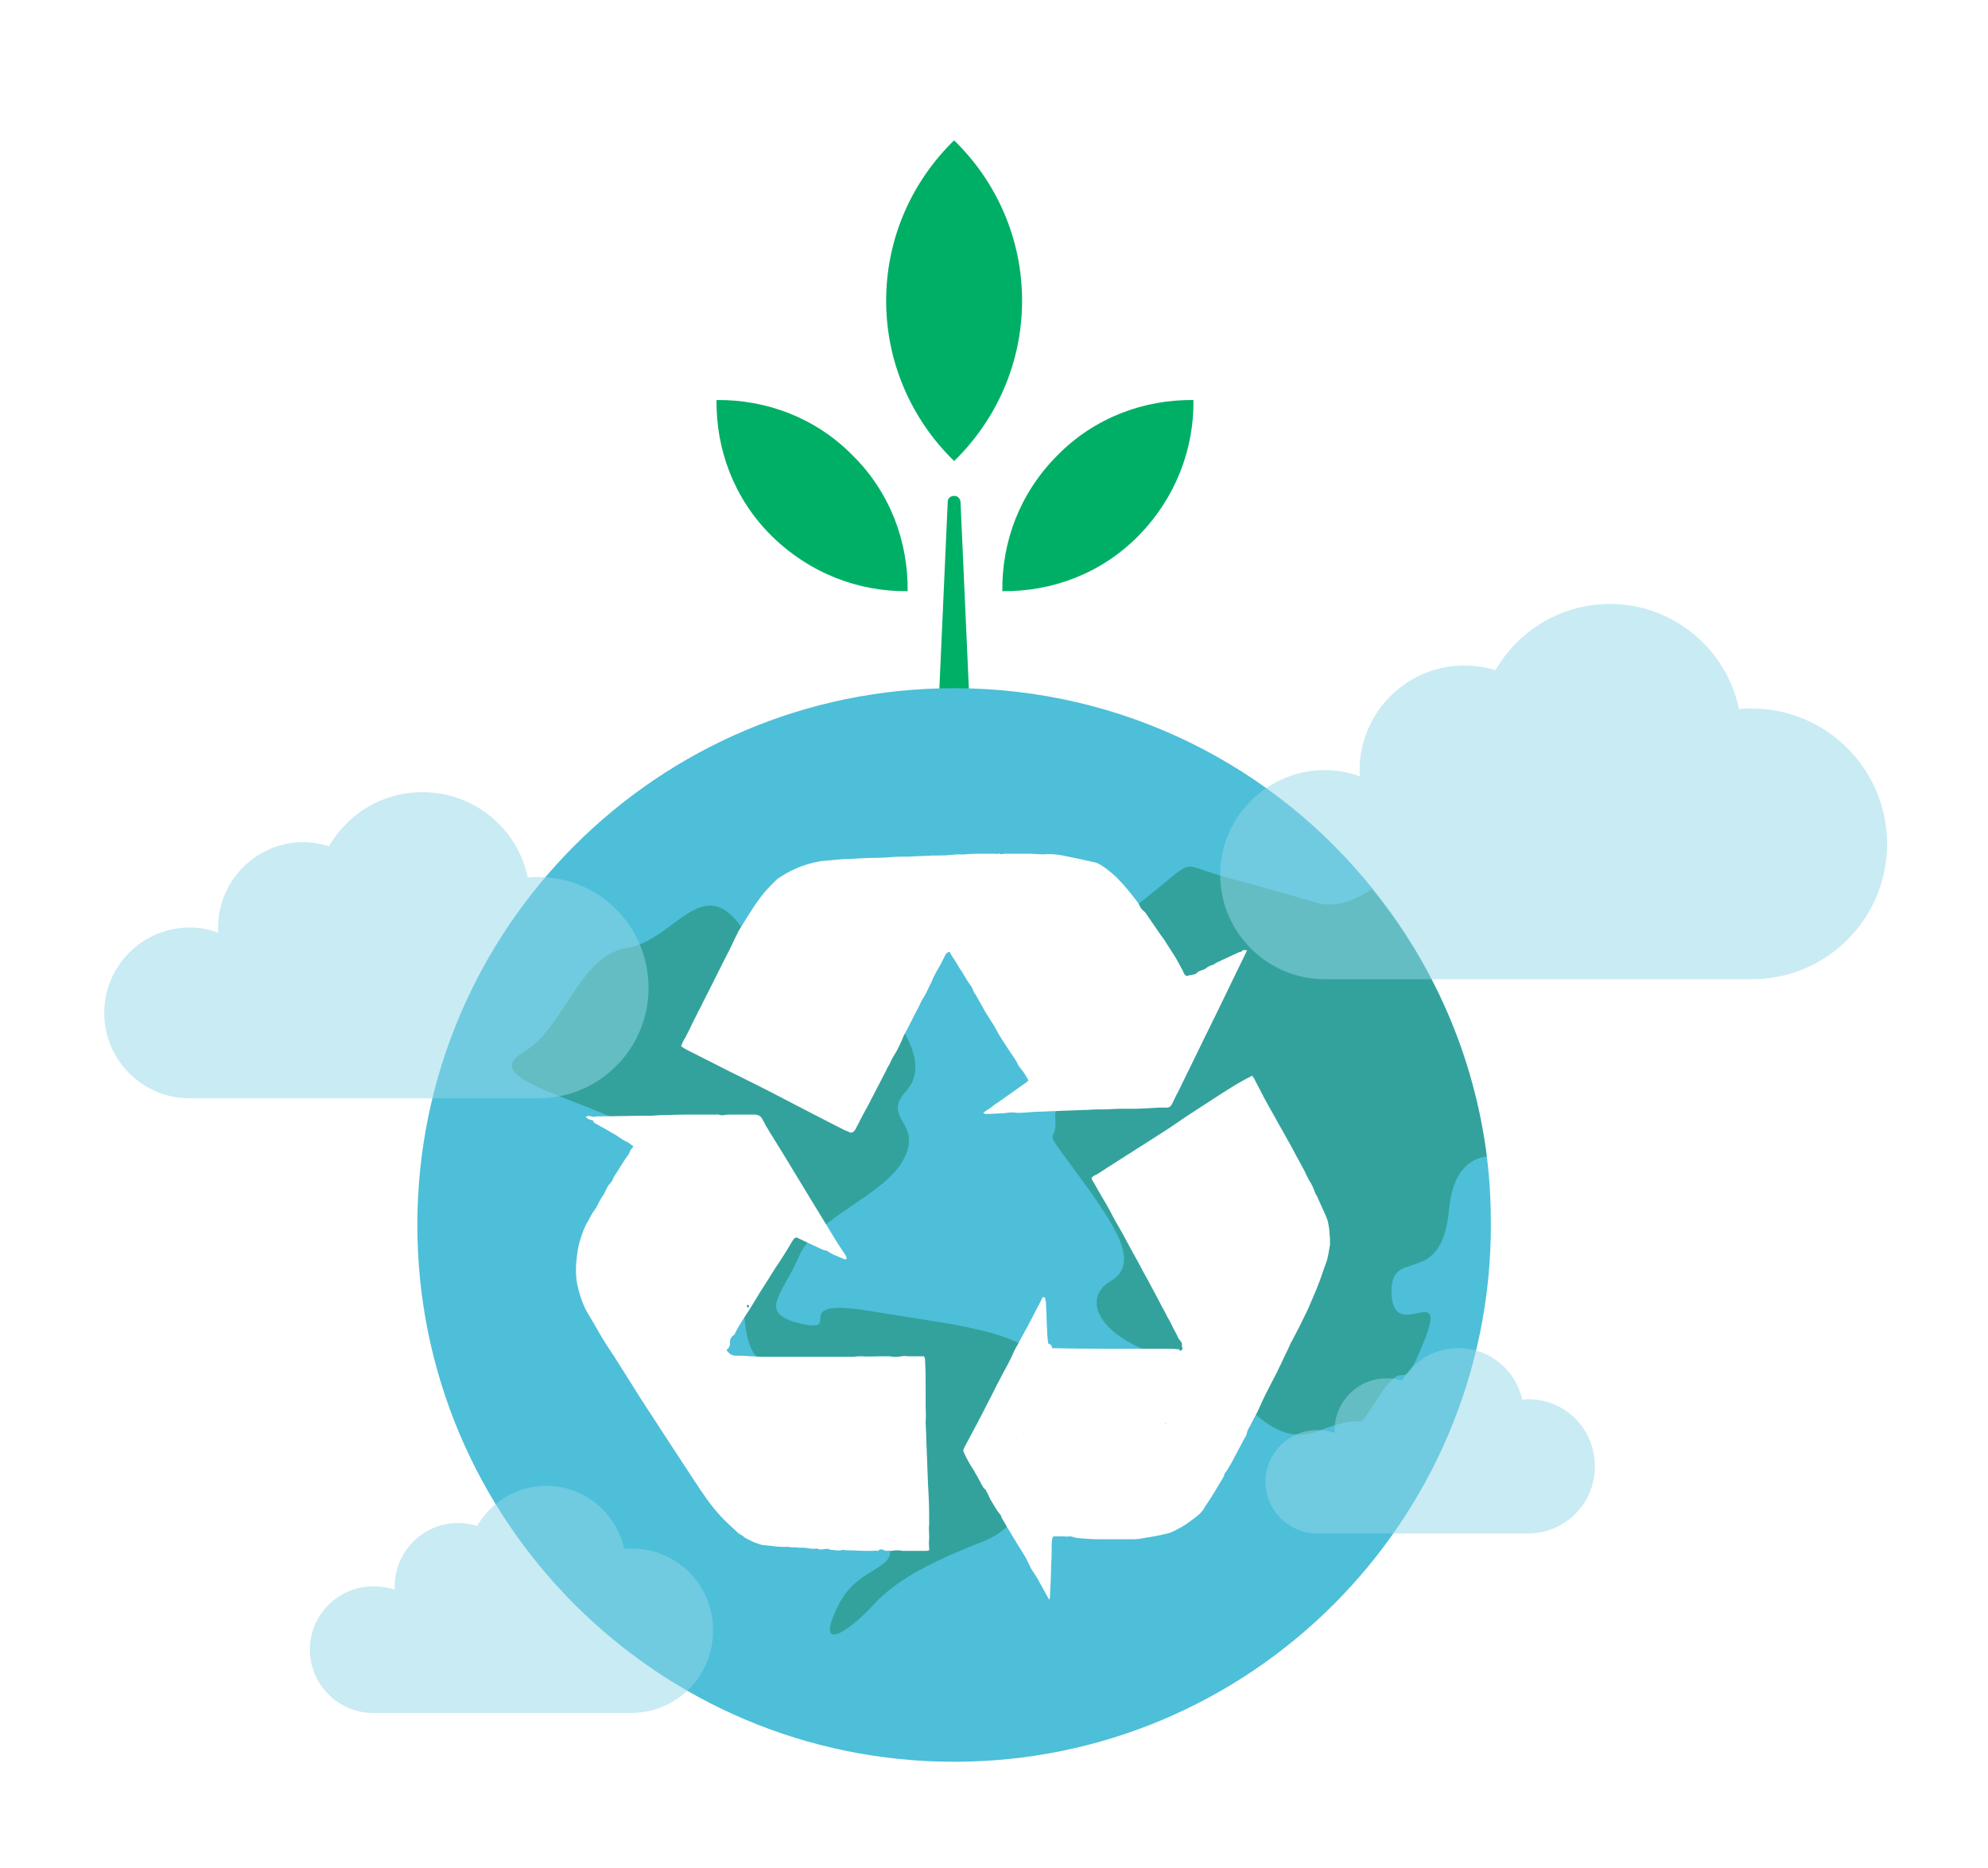 <svg width="315" height="296" viewBox="0 0 315 296" fill="none" xmlns="http://www.w3.org/2000/svg">
<g filter="url(#filter0_d)">
<path d="M285.11 96.282C279.035 85.788 267.621 78.885 255.01 78.885C245.897 78.885 237.245 82.475 230.894 88.642C219.388 89.01 209.447 95.821 204.66 105.578C203.74 105.763 202.819 105.947 201.991 106.131C195.916 102.541 189.564 99.595 182.937 97.294C185.514 95.637 187.908 93.704 190.025 91.495C198.401 83.119 203.003 71.889 202.819 60.015L202.635 46.576H189.288H188.644C184.134 46.576 179.715 47.22 175.573 48.601C175.665 47.312 175.757 46.024 175.757 44.735C175.757 31.296 170.418 18.778 160.846 9.389L151.181 0L141.516 9.389C131.851 18.778 126.604 31.296 126.604 44.735C126.604 46.024 126.696 47.22 126.788 48.509C122.738 47.22 118.412 46.576 113.993 46.576H113.349L99.91 46.76L99.726 60.199C99.542 72.073 104.144 83.303 112.521 91.679C114.73 93.888 117.031 95.729 119.608 97.386C107.642 101.436 96.504 107.696 86.839 115.98C81.409 111.377 74.413 108.616 66.865 108.616C59.133 108.616 51.769 111.562 46.154 116.624C36.673 117.268 28.481 122.791 24.155 130.707C11.913 133.377 2.8 144.33 2.8 157.401C2.8 172.497 15.042 184.739 30.138 184.739H52.598C52.414 186.856 52.414 189.065 52.414 191.183C52.414 203.977 54.899 216.68 59.685 228.37C56.924 230.211 54.531 232.604 52.69 235.457C42.841 238.311 35.569 247.516 35.569 258.285C35.569 271.448 46.246 282.125 59.409 282.125H100.278C103.316 282.125 106.261 281.573 109.115 280.653C122.278 286.82 136.729 290.134 151.365 290.134C181.096 290.134 209.263 276.695 227.948 253.775H242.308C255.746 253.775 266.7 242.821 266.7 229.382C266.7 218.797 259.889 209.776 250.5 206.37C250.132 205.818 249.671 205.358 249.303 204.898C249.948 200.387 250.224 195.785 250.224 191.183C250.224 187.04 249.947 182.714 249.395 178.572C248.843 174.338 248.015 170.196 247.002 166.054H277.746C297.168 166.054 313 150.221 313 130.799C312.816 113.863 300.942 99.779 285.11 96.282Z" fill="white"/>
<path d="M152.93 116.624H149.432C148.879 116.624 148.419 116.164 148.419 115.612L150.168 76.491C150.168 75.939 150.628 75.571 151.181 75.571C151.733 75.571 152.101 75.939 152.193 76.491L153.942 115.612C153.942 116.164 153.482 116.624 152.93 116.624Z" fill="#00AF66"/>
<path d="M236.232 191.091C236.232 238.035 198.125 276.142 151.181 276.142C104.236 276.142 66.129 238.035 66.129 191.091C66.129 144.146 104.236 106.039 151.181 106.039C178.059 106.039 201.991 118.465 217.547 137.887C227.12 149.761 233.563 164.305 235.588 180.229C236.048 183.819 236.232 187.409 236.232 191.091Z" fill="#4DBFD9"/>
<path opacity="0.5" d="M235.588 180.229C232.827 180.597 230.157 182.622 229.605 188.605C228.408 201.584 220.124 194.128 220.492 202.044C220.86 209.96 229.605 199.651 225.647 209.5C221.689 219.349 223.254 211.065 218.559 218.152C213.865 225.24 218.191 220.085 209.078 223.675C200.058 227.173 196.836 215.391 185.422 212.261C174.008 209.132 171.247 202.781 175.941 200.019C180.636 197.258 177.138 191.735 170.787 183.082C164.435 174.43 167.657 179.124 167.197 173.97C166.829 168.815 181.74 173.97 174.284 165.685C166.829 157.401 171.155 147.552 180.544 140.096C190.025 132.64 186.435 133.837 193.522 135.77C200.61 137.703 208.894 140.096 208.894 140.096C211.564 140.833 214.601 139.728 217.363 137.887C227.12 149.761 233.563 164.305 235.588 180.229Z" fill="#1A8763"/>
<path opacity="0.5" d="M117.583 202.412C117.583 202.412 116.018 202.412 105.341 190.63C94.663 178.848 109.667 180.229 99.818 175.35C89.969 170.472 76.162 167.71 82.881 163.752C89.601 159.794 91.718 148.381 99.358 147.184C106.906 145.987 111.324 134.942 117.583 144.054C123.935 153.075 116.018 159.426 125.039 156.297C134.06 153.167 135.717 148.012 139.214 153.903C142.804 159.794 147.499 165.501 143.541 169.92C139.583 174.338 146.302 174.798 143.172 180.689C140.043 186.58 129.365 189.71 126.604 196.061C123.842 202.412 119.884 205.082 126.972 206.739C134.06 208.303 124.211 202.412 138.386 204.806C152.561 207.199 165.08 207.935 166.737 215.851C168.393 223.767 164.067 237.943 156.151 241.072C148.235 244.202 142.344 246.963 138.386 251.29C134.428 255.616 128.905 259.206 132.863 251.29C136.821 243.373 145.474 246.963 138.386 237.114C131.298 227.265 130.562 217.048 124.027 214.655C117.583 212.261 118.412 208.303 117.583 202.412Z" fill="#1A8763"/>
<path d="M155.783 173.325C156.151 173.049 156.427 172.865 156.703 172.681C157.164 172.405 157.532 172.037 157.992 171.761C158.636 171.3 159.189 170.932 159.833 170.472C160.753 169.828 161.766 169.091 162.686 168.447C162.778 168.355 162.871 168.263 162.963 168.171C162.594 167.526 162.226 166.882 161.766 166.33C161.582 166.146 161.398 165.87 161.306 165.685C160.938 164.857 160.385 164.213 159.925 163.476C159.189 162.372 158.452 161.267 157.808 160.071C157.532 159.518 157.164 158.966 156.795 158.414C156.335 157.677 155.875 156.941 155.507 156.205C155.139 155.652 154.862 155.008 154.494 154.456L154.402 154.364C154.218 153.995 154.126 153.719 153.942 153.351C153.758 153.075 153.482 152.707 153.298 152.431C153.114 152.154 152.929 151.786 152.745 151.51C152.561 151.142 152.377 150.866 152.101 150.498C151.917 150.221 151.733 149.853 151.549 149.577C151.273 149.117 150.996 148.749 150.72 148.288C150.628 148.104 150.536 148.012 150.536 147.828C150.076 147.828 149.892 148.104 149.708 148.473C149.524 148.841 149.34 149.209 149.155 149.577C148.879 150.129 148.511 150.682 148.235 151.234C147.959 151.694 147.775 152.154 147.591 152.615C147.13 153.443 146.854 154.272 146.302 155.1C145.842 155.836 145.566 156.665 145.105 157.401C144.553 158.506 144.001 159.61 143.356 160.807C143.172 161.083 143.08 161.451 142.896 161.819C142.528 162.648 142.16 163.476 141.608 164.305C141.239 164.857 141.055 165.501 140.687 166.054C140.503 166.33 140.411 166.698 140.227 166.974C139.306 168.723 138.478 170.38 137.557 172.129C137.097 172.957 136.637 173.786 136.269 174.522C136.085 174.982 135.809 175.35 135.624 175.811C135.532 175.903 135.532 175.995 135.44 176.087C135.164 176.455 134.888 176.547 134.52 176.363C134.336 176.271 134.244 176.179 134.06 176.179C130.746 174.522 127.432 172.773 124.211 171.116C121.265 169.551 118.228 168.079 115.282 166.606C113.073 165.501 110.956 164.397 108.747 163.292C108.47 163.108 108.194 163.016 107.918 162.74C108.102 162.28 108.286 161.819 108.563 161.451C109.207 160.255 109.759 158.966 110.403 157.769C110.68 157.125 111.048 156.573 111.324 155.928C112.797 153.075 114.177 150.221 115.65 147.368C115.926 146.816 116.202 146.171 116.479 145.619C116.663 145.251 116.847 144.883 117.031 144.515C117.859 143.134 118.78 141.661 119.7 140.28C120.161 139.636 120.621 138.992 121.081 138.439C121.633 137.795 122.278 137.151 122.83 136.598C122.922 136.506 123.014 136.414 123.106 136.322C125.039 134.942 127.156 134.021 129.457 133.561C130.194 133.377 131.022 133.377 131.758 133.285C132.679 133.193 133.599 133.101 134.612 133.101C136.085 133.009 137.557 132.917 139.03 132.917C140.319 132.917 141.516 132.732 142.804 132.732C143.172 132.732 143.633 132.732 144.001 132.732C145.289 132.64 146.486 132.64 147.775 132.548C148.143 132.548 148.511 132.548 148.879 132.548C149.8 132.548 150.812 132.456 151.733 132.364C151.733 132.364 151.733 132.364 151.825 132.364C152.745 132.456 153.574 132.272 154.494 132.272C155.415 132.272 156.243 132.272 157.164 132.272C157.348 132.272 157.532 132.272 157.716 132.272C157.9 132.272 157.992 132.364 158.176 132.272C158.176 132.272 158.36 132.18 158.36 132.272C158.728 132.456 159.097 132.18 159.557 132.272C160.017 132.272 160.385 132.272 160.846 132.272C161.214 132.272 161.674 132.272 162.042 132.272C162.41 132.272 162.871 132.272 163.239 132.272C163.883 132.272 164.435 132.364 165.08 132.364C165.172 132.364 165.172 132.364 165.264 132.364C166.368 132.272 167.381 132.364 168.393 132.548C169.314 132.732 170.234 132.917 171.063 133.101C171.891 133.285 172.72 133.469 173.548 133.653C173.824 133.745 174.1 133.837 174.376 134.021C175.297 134.573 176.033 135.218 176.862 135.954C178.15 137.243 179.255 138.623 180.36 140.096C180.544 140.372 180.636 140.741 180.82 140.925C181.004 141.201 181.28 141.385 181.464 141.569C182.201 142.674 182.937 143.686 183.673 144.791C183.949 145.251 184.318 145.619 184.594 146.079C185.146 147 185.79 147.92 186.343 148.841C186.711 149.485 187.079 150.221 187.447 150.866C187.447 150.958 187.539 151.05 187.539 151.142C187.907 151.694 187.907 151.694 188.552 151.51C188.736 151.51 188.828 151.51 189.012 151.418C189.288 151.418 189.472 151.326 189.656 151.142C189.84 150.958 190.025 150.866 190.301 150.774C190.577 150.682 190.945 150.59 191.221 150.314C191.497 150.129 191.866 149.945 192.234 149.853C192.326 149.853 192.418 149.761 192.418 149.761C192.694 149.485 193.154 149.393 193.43 149.209C194.259 148.841 194.995 148.473 195.824 148.104C196.008 148.012 196.192 147.92 196.468 147.828C196.56 147.828 196.652 147.828 196.744 147.736C196.928 147.46 197.204 147.552 197.572 147.552C197.572 147.644 197.48 147.736 197.48 147.828C196.928 148.933 196.376 150.129 195.824 151.234C194.903 153.167 193.891 155.192 192.97 157.125C192.142 158.782 191.313 160.531 190.485 162.188C189.84 163.476 189.288 164.673 188.644 165.962C187.999 167.25 187.355 168.631 186.711 169.92C186.343 170.564 186.067 171.208 185.698 171.945C185.514 172.313 185.238 172.497 184.87 172.497C184.41 172.497 184.041 172.497 183.581 172.497C182.108 172.589 180.636 172.681 179.163 172.681C178.611 172.681 178.058 172.681 177.506 172.681C176.586 172.681 175.757 172.773 174.929 172.773C174.008 172.773 173.18 172.773 172.259 172.865C172.075 172.865 171.891 172.865 171.615 172.865C170.142 172.957 168.67 172.957 167.197 173.049C166.276 173.049 165.448 173.141 164.619 173.141C163.607 173.141 162.502 173.325 161.49 173.325C161.398 173.325 161.306 173.325 161.122 173.325C160.201 173.141 159.373 173.417 158.452 173.417C157.716 173.417 156.887 173.509 156.151 173.509C155.967 173.417 155.967 173.417 155.783 173.325ZM144.277 156.573C144.277 156.481 144.277 156.481 144.277 156.573C144.277 156.481 144.185 156.481 144.277 156.573C144.185 156.481 144.185 156.573 144.277 156.573Z" fill="white"/>
<path d="M115.098 210.881C115.466 211.433 115.926 211.801 116.571 211.801C117.307 211.801 118.043 211.801 118.78 211.893C119.516 211.893 120.253 211.985 120.989 211.985C122.186 211.985 123.382 211.985 124.579 211.985C126.972 211.985 129.273 211.985 131.667 211.985C132.679 211.985 133.784 211.985 134.796 211.985C135.348 211.985 135.809 211.893 136.361 211.893C137.466 211.985 138.478 211.893 139.583 211.893C140.043 211.893 140.411 211.893 140.871 211.893C140.963 211.893 140.963 211.893 141.055 211.893C141.7 212.077 142.252 211.985 142.896 211.893C143.265 211.801 143.633 211.893 144.001 211.893C144.737 211.893 145.474 211.893 146.118 211.893C146.21 211.893 146.302 211.893 146.394 211.893C146.578 212.169 146.578 212.354 146.578 212.63C146.67 214.102 146.67 215.575 146.67 217.048C146.67 217.968 146.67 218.889 146.67 219.809C146.67 220.638 146.762 221.374 146.67 222.203C146.67 223.031 146.762 223.951 146.762 224.78C146.854 227.173 146.946 229.566 147.038 231.96C147.131 233.616 147.223 235.365 147.223 237.022C147.223 237.575 147.223 238.035 147.223 238.587C147.13 239.139 147.223 239.784 147.223 240.336C147.223 240.52 147.223 240.704 147.223 240.888C147.13 241.348 147.223 241.901 147.223 242.361C147.223 242.453 147.223 242.545 147.223 242.637C147.13 242.637 146.946 242.729 146.854 242.729C146.026 242.729 145.105 242.729 144.277 242.729C143.909 242.729 143.449 242.729 143.08 242.729C142.896 242.729 142.62 242.637 142.436 242.637C142.344 242.637 142.16 242.637 142.068 242.637C141.7 242.637 141.424 242.729 141.055 242.729C140.871 242.729 140.687 242.637 140.503 242.729C140.411 242.821 140.227 242.637 140.135 242.637C139.859 242.545 139.583 242.361 139.214 242.637C139.122 242.729 139.03 242.729 138.938 242.729C138.662 242.637 138.478 242.729 138.202 242.729C137.926 242.729 137.558 242.729 137.281 242.729C136.269 242.729 135.256 242.637 134.244 242.637C134.152 242.637 134.06 242.637 133.968 242.637C133.692 242.545 133.507 242.545 133.231 242.637C132.679 242.729 132.127 242.545 131.482 242.545C131.206 242.269 130.93 242.453 130.562 242.453C130.194 242.453 129.918 242.637 129.549 242.361C129.457 242.361 129.457 242.361 129.365 242.361C128.813 242.453 128.261 242.361 127.801 242.269C127.248 242.177 126.696 242.269 126.144 242.177C125.683 242.177 125.315 242.177 124.855 242.085H124.763C123.474 242.177 122.186 241.901 120.989 241.809C120.621 241.809 120.253 241.625 119.976 241.533C119.608 241.44 119.24 241.256 118.872 241.072C118.504 240.888 118.044 240.704 117.767 240.428C117.491 240.152 117.031 240.06 116.755 239.692C115.834 238.863 114.914 238.035 114.178 237.206C112.613 235.549 111.416 233.709 110.127 231.776C108.379 229.106 106.63 226.437 104.881 223.767C103.776 222.018 102.58 220.27 101.475 218.521C100.094 216.312 98.621 214.01 97.241 211.801C96.873 211.249 96.504 210.697 96.136 210.144C95.124 208.58 94.203 206.831 93.191 205.174C92.454 203.977 91.994 202.596 91.626 201.216C91.35 200.203 91.258 199.191 91.258 198.086C91.258 197.35 91.35 196.613 91.442 195.785C91.534 195.141 91.626 194.496 91.81 193.852C92.178 192.655 92.546 191.459 93.191 190.446C93.559 189.802 93.835 189.158 94.295 188.605C94.387 188.513 94.479 188.329 94.571 188.145C94.847 187.593 95.124 187.04 95.492 186.488C95.676 186.304 95.768 186.028 95.86 185.844C96.136 185.292 96.32 184.831 96.781 184.371C96.873 184.279 96.873 184.187 96.965 184.187C97.149 183.635 97.425 183.174 97.701 182.806C98.069 182.254 98.437 181.61 98.806 181.057C99.082 180.597 99.358 180.229 99.634 179.861C99.634 179.769 99.726 179.769 99.726 179.677C99.818 179.308 100.094 178.94 100.37 178.664C100.002 178.388 99.726 178.112 99.358 177.928C98.713 177.652 98.253 177.283 97.701 176.915C96.596 176.271 95.492 175.627 94.295 174.982C94.111 174.89 94.019 174.706 93.927 174.522C93.559 174.43 93.099 174.338 92.823 173.97C93.099 173.786 93.375 173.786 93.651 173.878C93.927 173.97 94.295 173.97 94.571 173.878C94.663 173.878 94.847 173.878 94.94 173.878C97.333 173.878 99.818 173.786 102.211 173.786C102.948 173.786 103.684 173.786 104.42 173.694C105.893 173.694 107.274 173.602 108.747 173.602C109.851 173.602 110.956 173.602 112.06 173.602C112.521 173.602 113.073 173.602 113.533 173.602C113.901 173.509 114.178 173.786 114.638 173.694C115.006 173.602 115.466 173.602 115.834 173.602C116.203 173.602 116.571 173.602 116.939 173.602C117.675 173.602 118.504 173.602 119.24 173.602C119.332 173.602 119.424 173.602 119.516 173.602C120.069 173.602 120.529 173.786 120.805 174.338C120.989 174.706 121.265 175.166 121.449 175.535C121.725 175.903 121.91 176.363 122.186 176.731C122.83 177.744 123.474 178.848 124.119 179.861C125.683 182.438 127.248 185.015 128.813 187.593C129.826 189.25 130.838 190.906 131.851 192.563C132.495 193.668 133.231 194.772 133.968 195.877C134.06 196.061 134.152 196.245 134.152 196.429C133.968 196.613 133.784 196.521 133.6 196.429C132.771 196.061 131.851 195.785 131.114 195.233C131.022 195.141 130.93 195.141 130.838 195.141C130.286 195.049 129.918 194.772 129.457 194.588C128.445 194.128 127.524 193.668 126.512 193.208C126.42 193.208 126.42 193.116 126.328 193.116C126.144 193.024 126.052 193.116 125.868 193.208C125.775 193.3 125.683 193.484 125.591 193.576C124.671 195.141 123.75 196.613 122.738 198.086C122.002 199.283 121.265 200.479 120.529 201.584C119.7 202.965 118.872 204.345 117.951 205.726C117.399 206.555 116.847 207.475 116.387 208.395C116.387 208.488 116.295 208.58 116.203 208.58C115.834 208.856 115.742 209.132 115.65 209.5C115.742 210.144 115.558 210.605 115.098 210.881ZM118.504 203.701C118.412 203.793 118.32 203.885 118.32 203.977C118.32 203.977 118.412 204.161 118.504 204.161C118.596 204.161 118.688 204.069 118.688 203.977C118.688 203.885 118.596 203.793 118.504 203.701ZM122.554 220.085V220.178C122.554 220.178 122.554 220.178 122.646 220.178C122.646 220.178 122.646 220.178 122.554 220.085C122.646 220.178 122.646 220.085 122.554 220.085ZM131.206 232.42C131.206 232.42 131.298 232.42 131.206 232.42C131.298 232.42 131.298 232.42 131.206 232.42C131.298 232.328 131.206 232.42 131.206 232.42ZM136.729 213.918C136.637 213.918 136.637 213.918 136.729 213.918C136.637 213.918 136.637 213.918 136.729 213.918C136.637 213.918 136.637 213.918 136.729 213.918Z" fill="white"/>
<path d="M166.737 210.605C170.142 210.697 173.456 210.697 176.77 210.697C179.255 210.697 181.74 210.697 184.226 210.697C185.054 210.697 185.974 210.697 186.803 210.789C186.895 210.881 186.987 210.973 186.987 211.065C187.171 210.973 187.263 210.881 187.355 210.789C187.355 210.697 187.355 210.697 187.355 210.605C187.355 210.513 187.263 210.328 187.263 210.236C187.355 209.868 187.171 209.592 186.987 209.408C186.895 209.316 186.803 209.132 186.711 209.04C186.435 208.303 185.974 207.659 185.698 207.015C185.422 206.37 184.962 205.726 184.686 205.082C183.949 203.793 183.305 202.412 182.569 201.124C181.924 199.835 181.188 198.638 180.544 197.35C179.623 195.693 178.703 194.036 177.782 192.287C177.138 191.183 176.494 190.078 175.941 188.973C175.113 187.409 174.192 186.028 173.364 184.463C173.272 184.279 173.18 184.187 173.088 184.003C172.904 183.727 172.904 183.543 173.272 183.359C173.364 183.267 173.456 183.174 173.64 183.174C174.837 182.438 176.033 181.61 177.23 180.873C179.347 179.493 181.464 178.204 183.581 176.823C185.054 175.903 186.527 174.89 188 173.878C189.84 172.681 191.681 171.484 193.522 170.288C194.719 169.551 195.824 168.815 197.02 168.171C197.48 167.895 197.941 167.71 198.401 167.434C198.585 167.71 198.769 167.895 198.861 168.171C199.229 168.907 199.69 169.736 200.058 170.472C200.15 170.564 200.15 170.748 200.242 170.84C200.978 172.221 201.807 173.602 202.543 174.982C203.095 175.903 203.556 176.823 204.108 177.744C204.568 178.572 205.028 179.401 205.396 180.137C205.765 180.781 206.133 181.518 206.501 182.162C206.777 182.622 206.961 183.174 207.237 183.635C207.329 183.727 207.329 183.911 207.422 184.003C207.882 184.647 208.158 185.384 208.434 186.12C208.526 186.304 208.618 186.396 208.71 186.58C209.17 187.685 209.723 188.789 210.183 189.894C210.459 190.538 210.551 191.275 210.643 192.011C210.643 192.471 210.735 192.931 210.735 193.392C210.735 193.668 210.735 193.944 210.735 194.22C210.551 195.233 210.459 196.245 210.091 197.166C209.723 198.086 209.447 199.099 209.078 200.019C208.526 201.492 207.882 202.965 207.237 204.437C206.501 206.002 205.765 207.475 204.936 209.04C204.66 209.5 204.384 210.052 204.2 210.513C203.924 211.157 203.556 211.801 203.279 212.446C203.003 213.09 202.635 213.734 202.359 214.379C201.899 215.299 201.438 216.127 200.978 217.048C200.334 218.245 199.782 219.533 199.229 220.73C198.861 221.466 198.401 222.203 198.033 223.031C197.849 223.307 197.665 223.583 197.572 224.044C197.572 224.32 197.388 224.596 197.204 224.872C196.652 225.884 196.192 226.805 195.639 227.817C195.271 228.554 194.903 229.198 194.443 229.935C194.351 230.027 194.351 230.119 194.259 230.211C194.075 230.303 194.075 230.487 193.983 230.671C193.983 230.855 193.891 230.947 193.799 231.131C192.878 232.604 192.05 234.169 191.037 235.549C190.485 236.746 189.472 237.39 188.46 238.127C187.631 238.771 186.711 239.231 185.79 239.692C185.422 239.876 184.962 239.968 184.594 240.06C183.489 240.336 182.385 240.52 181.188 240.704C180.452 240.888 179.715 240.888 178.979 240.888C177.322 240.888 175.757 240.888 174.1 240.888C172.996 240.888 171.983 240.796 170.879 240.704C170.51 240.704 170.05 240.52 169.682 240.428C169.314 240.428 168.946 240.52 168.578 240.428C168.117 240.428 167.657 240.428 167.197 240.428C166.829 240.428 166.737 240.52 166.737 240.888C166.645 241.164 166.644 241.533 166.644 241.809C166.644 242.821 166.644 243.834 166.552 244.938C166.552 246.595 166.46 248.16 166.368 249.817C166.368 250.001 166.368 250.185 166.276 250.461C166.184 250.277 166.092 250.277 166.092 250.185C165.632 249.449 165.264 248.62 164.804 247.884C164.435 247.147 163.975 246.411 163.515 245.767C163.239 245.306 163.055 244.846 162.779 244.294C162.686 244.202 162.686 244.018 162.594 243.926C162.318 243.466 162.042 243.005 161.766 242.545C161.674 242.453 161.674 242.361 161.582 242.269C161.214 241.717 160.938 241.164 160.569 240.612C160.201 239.968 159.833 239.415 159.465 238.771C159.189 238.219 158.728 237.667 158.544 237.022C158.544 237.022 158.544 236.93 158.452 236.93C157.9 236.286 157.532 235.549 157.072 234.813C156.795 234.445 156.703 233.985 156.427 233.524C156.335 233.432 156.335 233.34 156.243 233.156C156.151 232.972 155.967 232.88 155.875 232.788C155.415 232.052 155.047 231.223 154.586 230.487C154.494 230.395 154.494 230.211 154.402 230.119C153.758 229.198 153.206 228.186 152.745 227.173C152.561 226.897 152.653 226.713 152.745 226.437C154.034 224.044 155.323 221.65 156.519 219.257C157.164 218.06 157.716 216.864 158.36 215.667C158.913 214.563 159.557 213.458 160.109 212.354C160.477 211.525 160.846 210.697 161.306 209.96C161.95 208.672 162.686 207.475 163.331 206.186C163.791 205.358 164.159 204.529 164.619 203.701C164.804 203.425 164.896 203.149 165.08 202.781C165.172 202.689 165.172 202.596 165.264 202.504C165.448 202.504 165.54 202.596 165.632 202.689C165.632 202.873 165.632 203.057 165.724 203.241C165.816 204.714 165.816 206.186 165.908 207.659C165.908 208.395 166 209.132 166.092 209.868C166.644 210.052 166.645 210.328 166.737 210.605ZM162.226 224.044V224.136C162.226 224.136 162.226 224.136 162.318 224.136C162.318 224.136 162.318 224.136 162.226 224.044C162.318 224.044 162.226 224.044 162.226 224.044ZM184.778 222.479C184.778 222.479 184.686 222.387 184.686 222.479C184.686 222.479 184.686 222.571 184.594 222.571C184.594 222.571 184.686 222.663 184.686 222.571C184.686 222.571 184.686 222.571 184.778 222.479ZM198.309 184.187C198.309 184.187 198.217 184.279 198.309 184.187C198.217 184.279 198.309 184.279 198.309 184.187C198.309 184.279 198.309 184.279 198.309 184.187Z" fill="white"/>
<path opacity="0.5" d="M277.562 109.26C276.917 109.26 276.181 109.26 275.537 109.352C273.604 99.871 265.135 92.692 255.102 92.692C247.37 92.692 240.559 96.926 236.969 103.185C235.404 102.725 233.747 102.449 231.998 102.449C222.885 102.449 215.43 109.905 215.43 119.017C215.43 119.386 215.43 119.662 215.522 120.03C213.773 119.386 211.932 119.017 209.907 119.017C200.794 119.017 193.338 126.473 193.338 135.586C193.338 144.699 200.794 152.154 209.907 152.154H277.562C289.436 152.154 299.009 142.582 299.009 130.707C299.009 118.925 289.436 109.26 277.562 109.26Z" fill="#94D8E8"/>
<path opacity="0.5" d="M85.275 135.954C84.722 135.954 84.17 135.954 83.618 136.046C82.053 128.314 75.149 122.515 66.957 122.515C60.606 122.515 55.083 125.921 52.138 131.076C50.849 130.707 49.468 130.431 48.087 130.431C40.632 130.431 34.556 136.506 34.556 143.962C34.556 144.238 34.556 144.515 34.556 144.791C33.176 144.238 31.611 143.962 30.046 143.962C22.59 143.962 16.515 150.037 16.515 157.493C16.515 164.949 22.59 171.024 30.046 171.024H85.275C94.94 171.024 102.764 163.2 102.764 153.535C102.764 143.778 94.94 135.954 85.275 135.954Z" fill="#94D8E8"/>
<path opacity="0.5" d="M100.094 242.361C99.726 242.361 99.266 242.361 98.898 242.453C97.701 236.746 92.638 232.42 86.563 232.42C81.869 232.42 77.819 234.997 75.61 238.771C74.689 238.495 73.677 238.311 72.572 238.311C67.049 238.311 62.539 242.821 62.539 248.344C62.539 248.528 62.539 248.712 62.539 248.896C61.526 248.528 60.33 248.344 59.133 248.344C53.61 248.344 49.1 252.854 49.1 258.377C49.1 263.9 53.61 268.41 59.133 268.41H100.002C107.182 268.41 112.981 262.611 112.981 255.432C113.073 248.16 107.274 242.361 100.094 242.361Z" fill="#94D8E8"/>
<path opacity="0.5" d="M242.216 218.705C241.847 218.705 241.571 218.705 241.203 218.797C240.191 214.102 236.048 210.605 231.078 210.605C227.212 210.605 223.898 212.722 222.149 215.759C221.413 215.483 220.584 215.391 219.664 215.391C215.154 215.391 211.472 219.073 211.472 223.583C211.472 223.767 211.472 223.951 211.472 224.044C210.643 223.767 209.723 223.583 208.71 223.583C204.2 223.583 200.518 227.265 200.518 231.776C200.518 236.286 204.2 239.968 208.71 239.968H242.124C247.922 239.968 252.709 235.273 252.709 229.382C252.709 223.399 248.015 218.705 242.216 218.705Z" fill="#94D8E8"/>
<path d="M113.533 60.383C113.441 68.207 116.295 76.031 122.278 81.922C128.261 87.813 135.993 90.759 143.817 90.667C143.909 82.843 141.055 75.019 135.072 69.128C129.181 63.145 121.357 60.291 113.533 60.383ZM167.565 69.128C161.582 75.111 158.728 82.843 158.821 90.667C166.645 90.759 174.469 87.905 180.36 81.922C186.251 75.939 189.196 68.207 189.104 60.383C181.28 60.291 173.456 63.145 167.565 69.128ZM151.181 19.238C144.553 25.681 140.411 34.702 140.411 44.643C140.411 54.584 144.553 63.605 151.181 70.048C157.808 63.605 161.95 54.584 161.95 44.643C161.95 34.702 157.808 25.681 151.181 19.238Z" fill="#00AF66"/>
</g>
<defs>
<filter id="filter0_d" x="0.8" y="0" width="314.2" height="295.134" filterUnits="userSpaceOnUse" color-interpolation-filters="sRGB">
<feFlood flood-opacity="0" result="BackgroundImageFix"/>
<feColorMatrix in="SourceAlpha" type="matrix" values="0 0 0 0 0 0 0 0 0 0 0 0 0 0 0 0 0 0 127 0"/>
<feOffset dy="3"/>
<feGaussianBlur stdDeviation="1"/>
<feColorMatrix type="matrix" values="0 0 0 0 0 0 0 0 0 0 0 0 0 0 0 0 0 0 0.25 0"/>
<feBlend mode="normal" in2="BackgroundImageFix" result="effect1_dropShadow"/>
<feBlend mode="normal" in="SourceGraphic" in2="effect1_dropShadow" result="shape"/>
</filter>
</defs>
</svg>
